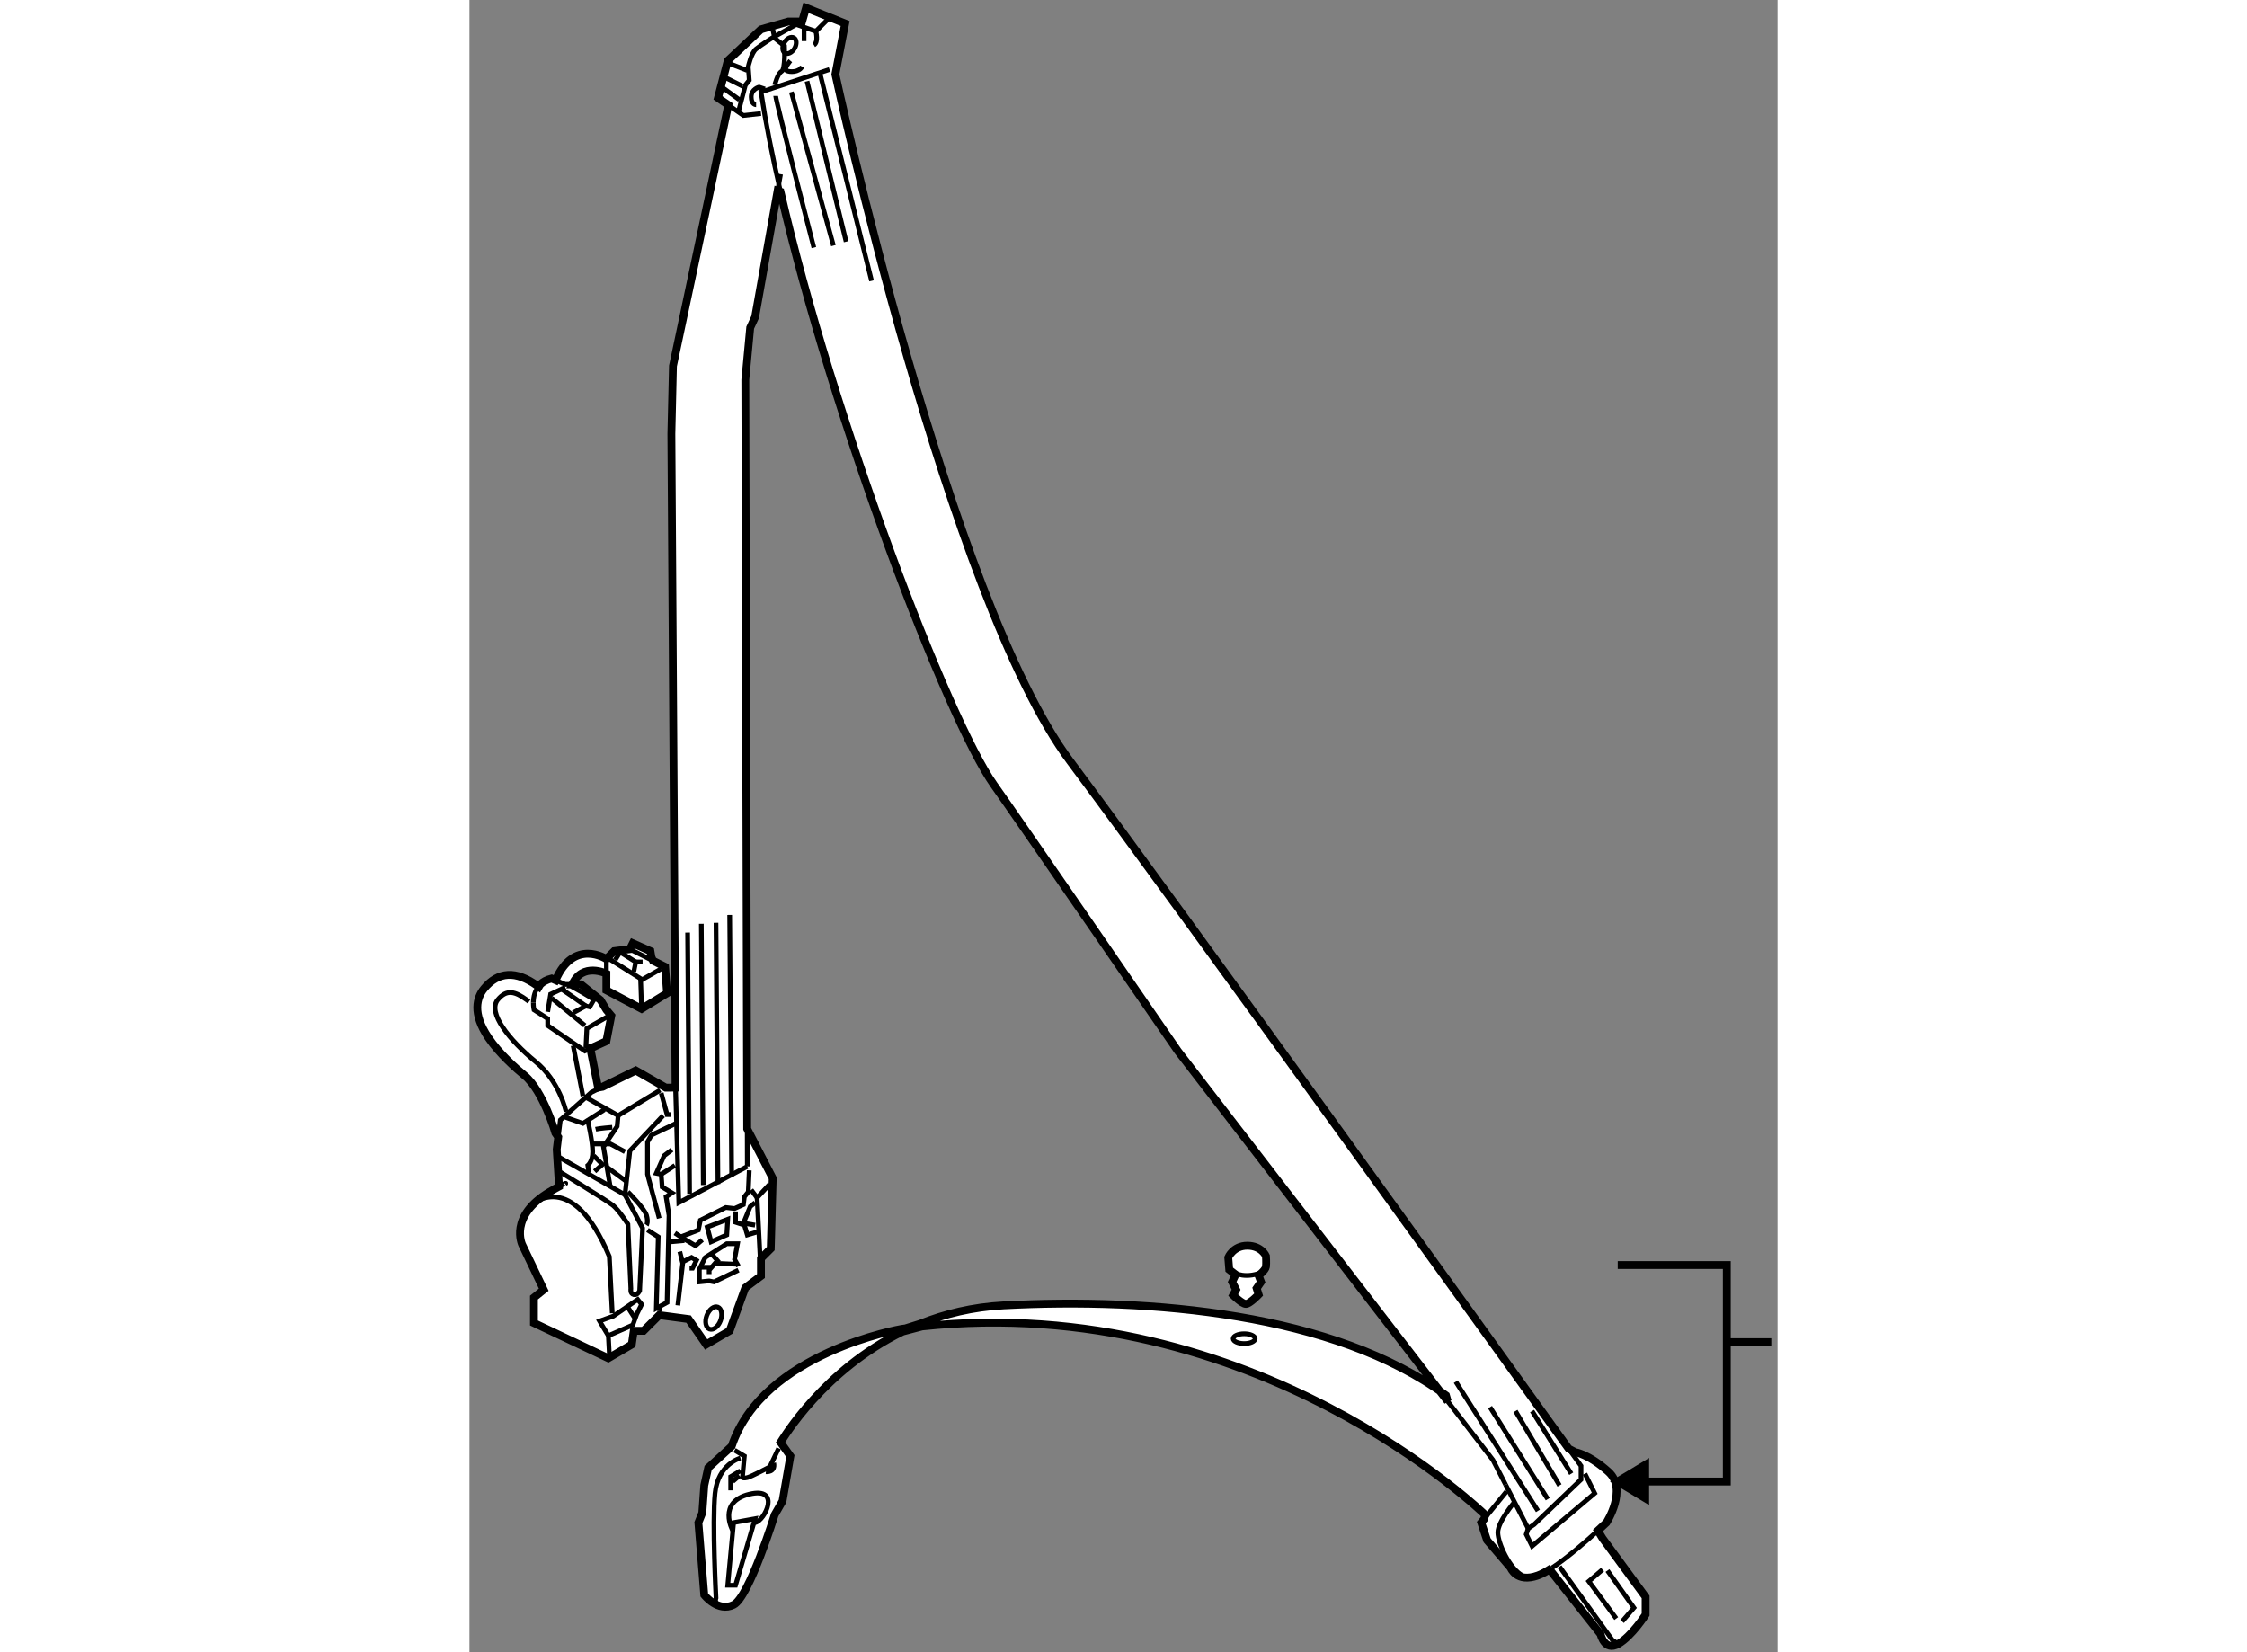<?xml version="1.0" encoding="utf-8"?>
<!-- Generator: Adobe Illustrator 15.1.0, SVG Export Plug-In . SVG Version: 6.00 Build 0)  -->
<!DOCTYPE svg PUBLIC "-//W3C//DTD SVG 1.1//EN" "http://www.w3.org/Graphics/SVG/1.1/DTD/svg11.dtd">
<svg version="1.1" xmlns="http://www.w3.org/2000/svg" xmlns:xlink="http://www.w3.org/1999/xlink" x="0px" y="0px" width="244.8px"
	 height="180px" viewBox="112.076 28.763 83.347 105.272" enable-background="new 0 0 244.8 180" xml:space="preserve">
	
<rect x="112.076" y="28.763" width="83.347" height="105.272" fill="#808080" stroke="none"/>
	
<g><path fill="#FFFFFF" stroke="#000000" stroke-width="0.5" d="M174.407,118.048l-17.194-22.321c0,0-10.233-14.866-11.721-16.959
			c-2.918-4.104-10.236-23.191-13.598-37.787l-0.183-0.06l-1.433,8.045l-0.313,0.674l0,0l-0.312,3.315l0.119,47.729l0,0l1.627,3.148
			l-0.125,4.487l-0.624,0.625v1.121l-0.997,0.747l-0.998,2.743l-1.495,0.872l-1.123-1.619l-1.87-0.249l-0.998,0.996h-0.624
			l-0.125,0.872l-1.496,0.875l-4.739-2.245v-1.619l0.624-0.501l-1.372-2.867c0,0-0.873-1.81,1.747-3.366
			c0.141-0.084,0.263-0.155,0.368-0.216l0.23-0.125l-0.146-2.367l0.096-0.781l-0.175-0.253c-0.003-0.015-0.78-2.7-1.976-3.679
			c-0.559-0.459-1.601-1.378-2.292-2.396c-1.065-1.572-0.741-2.571-0.282-3.134c0.899-1.099,2.038-1.161,3.384-0.187l0.106,0.075
			l0.093-0.155c0.17-0.163,0.402-0.298,0.718-0.377l0.257,0.11l0,0c1.159-2.699,3.235-1.355,3.235-1.355l0.498-0.501l0.825-0.103
			l0.173-0.021l0.188-0.374l1.122,0.498l0.063,0.377l0.101,0.235l0.772,0.387l0.125,1.685l-1.621,0.997l-2.245-1.186v-0.779v-0.282
			c0,0-1.528-0.746-2.172,0.688h0.096h0.455l1.248,0.999l0.374,0.622l0.312,0.374l-0.312,1.622l-0.841,0.382l-0.188,0.054
			l0.499,2.521l0.287-0.05l2.114-1.038l1.912,1.094l0.623-0.006l-0.266-41.648l0,0l0.101-4.33l3.491-16.459l0.036-0.167L127.91,35
			l0.623-2.37l2.119-1.995l1.746-0.499h0.873l0.25-0.873l2.493,0.998l-0.577,3l-0.045,0.242c0,0,7.23,33.419,14.963,43.768
			c6.909,9.251,27.467,37.827,31.755,43.792l0.417,0.225c0,0,0.871,0.124,2.119,1.248c1.248,1.121-0.125,3.241-0.125,3.241
			s-0.211,0.203-0.547,0.51l0.297,0.489l2.744,3.739v1.121c0,0-0.873,1.373-1.746,1.871s-1.121-0.622-1.121-0.622l-3.244-4.116
			l0.144-0.106c-0.333,0.219-0.64,0.39-0.892,0.48c-1.371,0.5-1.744-0.496-1.744-0.496l-1.496-1.746l-0.373-1.124l0.197-0.242
			l0.049-0.257c0,0-14.621-14.263-35.877-12.001l-1.229,0.324c-5.055,2.466-7.6,6.788-7.783,7.063l0.623,0.874l-0.499,2.868
			l-0.499,0.871c0,0-1.621,5.237-2.618,5.736c-0.997,0.5-1.87-0.624-1.87-0.624l-0.375-4.613l0.25-0.623l0.125-1.746l0.248-1.121
			l1.498-1.374c1.994-5.983,10.849-7.48,10.849-7.48c0.073-0.01,0.146-0.02,0.219-0.029l0.938-0.294
			c1.564-0.629,3.338-1.067,5.326-1.174c9.352-0.496,21.072,0.501,28.182,5.737L174.407,118.048z"></path><path fill="none" stroke="#000000" stroke-width="0.3" d="M118.183,104.204c0,0,0.248-0.222-0.629,0.285"></path><polyline fill="none" stroke="#000000" stroke-width="0.3" points="117.734,101.216 117.869,100.124 119.849,98.359 
			120.559,98.011 		"></polyline><path fill="none" stroke="#000000" stroke-width="0.3" d="M118.233,99.6c-0.017-0.079-0.432-1.953-1.939-3.186
			c-1.683-1.378-3.083-3.132-2.416-3.949c0.574-0.7,1.115-0.526,1.858,0.013l0.14,0.1"></path><line fill="none" stroke="#000000" stroke-width="0.3" x1="119.306" y1="98.594" x2="118.683" y2="95.383"></line><polyline fill="none" stroke="#000000" stroke-width="0.3" points="123.771,89.978 122.298,89.241 122.125,89.263 		"></polyline><line fill="none" stroke="#000000" stroke-width="0.3" x1="120.802" y1="89.866" x2="120.802" y2="91.081"></line><path fill="none" stroke="#000000" stroke-width="0.3" d="M116.146,92.653c0.003-0.347,0.085-0.82,0.446-1.165"></path><path fill="none" stroke="#000000" stroke-width="0.3" d="M119.961,95.485l-0.531,0.241l-2.369-1.622v-0.437l-0.873-0.561
			c0,0-0.044-0.189-0.042-0.454"></path><polyline fill="none" stroke="#000000" stroke-width="0.3" points="117.567,91.222 118.183,91.486 118.726,91.486 		"></polyline><polyline fill="none" stroke="#000000" stroke-width="0.3" points="125.207,98.061 125.416,105.39 129.78,103.083 		"></polyline><line fill="none" stroke="#000000" stroke-width="0.3" x1="129.774" y1="100.685" x2="129.78" y2="103.083"></line><line fill="none" stroke="#000000" stroke-width="0.3" x1="131.9" y1="39.863" x2="131.712" y2="40.921"></line><path fill="none" stroke="#000000" stroke-width="0.3" d="M131.895,40.98c-0.519-2.249-0.942-4.391-1.242-6.355l4.365-1.434"></path><path fill="none" stroke="#000000" stroke-width="0.3" d="M182.11,121.063c0.51,0.709,0.79,1.099,0.79,1.099v0.872l-2.994,2.868
			l-0.373,0.252l-1.434-2.789"></path><polyline fill="none" stroke="#000000" stroke-width="0.3" points="130.652,35.997 129.531,36.122 128.569,35.457 		"></polyline><polygon fill="none" stroke="#000000" stroke-width="0.3" points="130.279,125.528 128.907,125.777 128.533,129.769 
			129.031,129.769 		"></polygon><path fill="none" stroke="#000000" stroke-width="0.3" d="M181.048,128.663c0.998-0.656,2.23-1.74,2.927-2.376"></path><line fill="none" stroke="#000000" stroke-width="0.3" x1="178.162" y1="123.784" x2="176.74" y2="125.535"></line><polyline fill="none" stroke="#000000" stroke-width="0.3" points="179.533,126.154 179.41,126.524 179.783,127.274 
			183.773,123.908 183.15,122.661 		"></polyline><polyline fill="none" stroke="#000000" stroke-width="0.3" points="184.271,128.77 183.398,129.519 185.145,131.889 		"></polyline><path fill="none" stroke="#000000" stroke-width="0.3" d="M162.139,114.058c0,0.169-0.313,0.312-0.701,0.312
			c-0.387,0-0.701-0.143-0.701-0.312c0-0.172,0.314-0.314,0.701-0.314C161.826,113.743,162.139,113.886,162.139,114.058z"></path><polyline fill="none" stroke="#000000" stroke-width="0.3" points="181.529,128.582 184.896,133.259 185.27,133.508 		"></polyline><polyline fill="none" stroke="#000000" stroke-width="0.3" points="184.584,128.832 186.268,131.203 185.518,132.075 		"></polyline><path fill="none" stroke="#000000" stroke-width="0.3" d="M178.66,124.47c0,0-1.059,1.245-1.059,1.933
			c0,0.686,0.748,2.308,1.559,2.741"></path><line fill="none" stroke="#000000" stroke-width="0.3" x1="180.156" y1="125.03" x2="174.92" y2="116.798"></line><line fill="none" stroke="#000000" stroke-width="0.3" x1="180.781" y1="124.282" x2="177.102" y2="118.42"></line><line fill="none" stroke="#000000" stroke-width="0.3" x1="181.529" y1="123.408" x2="178.723" y2="118.669"></line><line fill="none" stroke="#000000" stroke-width="0.3" x1="182.277" y1="122.661" x2="179.783" y2="118.669"></line><path fill="none" stroke="#000000" stroke-width="0.3" d="M129.344,121.664c0,0-1.434,0.373-1.621,2.244s0.063,6.67,0.063,6.67
			s-0.188,0.498,0.436,0.562"></path><polyline fill="none" stroke="#000000" stroke-width="0.3" points="128.721,123.72 128.721,122.848 129.344,122.474 		"></polyline><line fill="none" stroke="#000000" stroke-width="0.3" x1="128.846" y1="123.159" x2="129.281" y2="122.785"></line><path fill="none" stroke="#000000" stroke-width="0.3" d="M128.969,121.163l0.625,0.376l-0.126,1.37c0,0,0.063,0.063,0.313,0
			c0.249-0.062,1.433-0.685,1.433-0.685l0.563-1.183"></path><path fill="none" stroke="#000000" stroke-width="0.3" d="M130.965,122.536c0,0,0.623,0.062,0.498-0.561"></path><path fill="none" stroke="#000000" stroke-width="0.3" d="M128.846,126.275c0,0-0.998-1.806,1.059-2.308
			c2.058-0.498,0.998,1.685,0.375,1.812"></path><path fill="none" stroke="#000000" stroke-width="0.3" d="M116.063,105.515c0,0,2.557-2.369,4.925,3.304l0.188,3.618"></path><polygon fill="none" stroke="#000000" stroke-width="0.3" points="122.797,111.561 121.238,112.623 120.366,112.935 
			120.927,113.868 122.486,113.184 122.735,112.498 123.047,111.872 		"></polygon><line fill="none" stroke="#000000" stroke-width="0.3" x1="120.989" y1="115.054" x2="120.927" y2="113.868"></line><line fill="none" stroke="#000000" stroke-width="0.3" x1="122.609" y1="112.748" x2="122.173" y2="112.063"></line><polyline fill="none" stroke="#000000" stroke-width="0.3" points="118.183,91.673 117.248,92.108 117.061,93.232 		"></polyline><polyline fill="none" stroke="#000000" stroke-width="0.3" points="120.864,93.544 119.556,94.293 119.493,95.539 		"></polyline><polyline fill="none" stroke="#000000" stroke-width="0.3" points="123.047,93.046 122.984,91.236 124.293,90.489 		"></polyline><line fill="none" stroke="#000000" stroke-width="0.3" x1="123.171" y1="91.236" x2="120.989" y2="89.866"></line><polyline fill="none" stroke="#000000" stroke-width="0.3" points="122.547,90.677 122.672,90.053 123.108,90.053 		"></polyline><polyline fill="none" stroke="#000000" stroke-width="0.3" points="122.672,90.053 121.674,89.428 121.363,89.926 		"></polyline><polyline fill="none" stroke="#000000" stroke-width="0.3" points="178.1,123.365 177.289,121.789 174.407,118.048 		"></polyline><line fill="none" stroke="#000000" stroke-width="0.3" x1="117.311" y1="92.36" x2="119.43" y2="94.104"></line><polyline fill="none" stroke="#000000" stroke-width="0.3" points="118.682,93.294 119.493,92.858 119.742,92.921 119.992,92.482 
			120.178,92.36 		"></polyline><path fill="none" stroke="#000000" stroke-width="0.3" d="M119.493,92.858c-0.25-0.187-1.622-1.121-1.622-1.121"></path><path fill="none" stroke="#000000" stroke-width="0.3" d="M119.992,92.482c-0.125-0.184-1.434-0.872-1.434-0.872"></path><polyline fill="none" stroke="#000000" stroke-width="0.3" points="118.059,99.904 119.306,100.341 120.678,99.466 		"></polyline><polyline fill="none" stroke="#000000" stroke-width="0.3" points="119.556,98.718 121.55,99.842 124.23,98.22 		"></polyline><polyline fill="none" stroke="#000000" stroke-width="0.3" points="124.293,98.406 124.668,99.777 124.916,99.777 		"></polyline><polyline fill="none" stroke="#000000" stroke-width="0.3" points="121.55,99.842 121.487,100.527 120.615,101.835 
			121.051,104.395 		"></polyline><polyline fill="none" stroke="#000000" stroke-width="0.3" points="121.986,102.148 121.051,101.648 119.992,101.648 		"></polyline><path fill="none" stroke="#000000" stroke-width="0.3" d="M121.176,100.589c0,0-0.811,0.063-1.06,0.125"></path><path fill="none" stroke="#000000" stroke-width="0.3" d="M119.617,100.153c0,0,0.312,1.373,0.312,1.995
			c0,0.623-0.312,0.872-0.312,0.872l0.063,0.437"></path><polyline fill="none" stroke="#000000" stroke-width="0.3" points="119.992,102.398 120.552,102.959 120.053,103.396 		"></polyline><line fill="none" stroke="#000000" stroke-width="0.3" x1="120.864" y1="103.146" x2="122.049" y2="104.018"></line><polyline fill="none" stroke="#000000" stroke-width="0.3" points="117.622,102.398 121.986,104.89 122.298,102.087 
			124.418,99.842 		"></polyline><path fill="none" stroke="#000000" stroke-width="0.3" d="M121.986,104.89l1.122,2.122l-0.187,3.989c0,0-0.125,0.312-0.375,0.249
			c-0.249-0.063-0.187-0.373-0.187-0.373l-0.187-4.116c0,0-0.561-0.872-0.936-1.185c-0.374-0.311-3.554-2.244-3.554-2.244"></path><path fill="none" stroke="#000000" stroke-width="0.3" d="M122.173,104.705c0,0,1.061,1.06,1.185,1.495
			c0.124,0.438,0,0.623,0,0.623"></path><polyline fill="none" stroke="#000000" stroke-width="0.3" points="124.169,106.389 123.42,103.582 123.42,101.524 
			123.67,101.088 125.229,100.341 		"></polyline><polyline fill="none" stroke="#000000" stroke-width="0.3" points="124.979,102.021 124.48,102.398 123.982,103.519 
			124.293,103.582 124.355,104.395 124.979,104.768 124.605,105.017 124.792,106.2 124.668,111.751 123.982,112.124 
			124.106,107.572 123.42,107.134 		"></polyline><line fill="none" stroke="#000000" stroke-width="0.3" x1="124.23" y1="111.936" x2="124.169" y2="112.312"></line><line fill="none" stroke="#000000" stroke-width="0.3" x1="124.293" y1="103.582" x2="125.166" y2="103.021"></line><polyline fill="none" stroke="#000000" stroke-width="0.3" points="129.904,103.332 129.842,104.705 129.594,105.017 
			129.531,105.515 128.969,105.765 128.408,105.701 126.788,106.512 126.662,107.134 125.541,107.572 125.166,107.324 		"></polyline><polyline fill="none" stroke="#000000" stroke-width="0.3" points="130.652,109.941 130.403,105.079 131.213,104.204 		"></polyline><line fill="none" stroke="#000000" stroke-width="0.3" x1="130.403" y1="105.079" x2="130.029" y2="104.578"></line><polyline fill="none" stroke="#000000" stroke-width="0.3" points="130.403,107.261 129.78,107.445 129.594,106.823 
			129.031,106.639 129.031,105.951 		"></polyline><polyline fill="none" stroke="#000000" stroke-width="0.3" points="130.279,105.39 129.967,105.64 129.531,106.7 130.279,106.823 
					"></polyline><polyline fill="none" stroke="#000000" stroke-width="0.3" points="129.219,109.443 128.969,109.005 129.156,108.009 
			128.471,108.009 127.1,108.883 126.725,109.63 126.725,110.44 127.349,110.378 127.66,110.44 129.219,109.69 		"></polyline><polyline fill="none" stroke="#000000" stroke-width="0.3" points="129.094,109.316 127.723,109.257 127.349,109.69 
			127.349,109.941 		"></polyline><line fill="none" stroke="#000000" stroke-width="0.3" x1="127.972" y1="109.194" x2="127.535" y2="108.694"></line><line fill="none" stroke="#000000" stroke-width="0.3" x1="127.473" y1="109.507" x2="126.85" y2="109.507"></line><polygon fill="none" stroke="#000000" stroke-width="0.3" points="127.225,106.95 128.533,106.448 128.471,107.445 
			127.473,107.884 		"></polygon><polyline fill="none" stroke="#000000" stroke-width="0.3" points="124.916,107.884 125.603,107.822 125.541,107.572 
			126.476,108.133 126.912,107.759 		"></polyline><polyline fill="none" stroke="#000000" stroke-width="0.3" points="125.479,108.508 125.665,109.257 125.354,111.936 		"></polyline><polyline fill="none" stroke="#000000" stroke-width="0.3" points="125.727,109.13 126.227,108.883 126.538,109.067 
			126.289,109.568 126.102,109.568 		"></polyline><ellipse transform="matrix(0.936 0.352 -0.352 0.936 47.862 -37.713)" fill="none" stroke="#000000" stroke-width="0.3" cx="127.629" cy="112.748" rx="0.467" ry="0.749"></ellipse><line fill="none" stroke="#000000" stroke-width="0.3" x1="126.102" y1="104.829" x2="125.977" y2="88.182"></line><line fill="none" stroke="#000000" stroke-width="0.3" x1="126.975" y1="104.267" x2="126.85" y2="87.622"></line><line fill="none" stroke="#000000" stroke-width="0.3" x1="127.91" y1="104.204" x2="127.785" y2="87.56"></line><line fill="none" stroke="#000000" stroke-width="0.3" x1="128.783" y1="103.706" x2="128.657" y2="87.059"></line><path fill="none" stroke="#000000" stroke-width="0.3" d="M129.219,35.873l0.437-1.684l0.249-0.312l-0.063-0.873
			c0,0,0.188-0.873,0.499-1.122c0.312-0.25,0.998-0.686,0.998-0.686l1.558-0.873l1.248,0.437c0,0,0.187,0.686-0.125,0.873"></path><line fill="none" stroke="#000000" stroke-width="0.3" x1="135.08" y1="29.825" x2="134.145" y2="30.76"></line><path fill="none" stroke="#000000" stroke-width="0.3" d="M131.525,34.189c0,0,0.188-0.748,0.437-0.873
			c0.25-0.125,0.188-1.621,0.188-1.621l-0.624-0.499l-0.124-0.561"></path><path fill="none" stroke="#000000" stroke-width="0.3" d="M130.902,34.439l-0.373-0.125c0,0-0.5,0.125-0.5,0.625
			c0,0.498,0.312,0.498,0.312,0.498"></path><path fill="none" stroke="#000000" stroke-width="0.3" d="M132.523,32.631c0,0-0.437,0.498-0.25,0.624
			c0.188,0.124,0.812,0.124,0.998-0.25"></path><line fill="none" stroke="#000000" stroke-width="0.3" x1="133.396" y1="30.573" x2="133.396" y2="31.383"></line><line fill="none" stroke="#000000" stroke-width="0.3" x1="128.657" y1="32.818" x2="129.78" y2="33.254"></line><line fill="none" stroke="#000000" stroke-width="0.3" x1="128.221" y1="33.628" x2="129.468" y2="34.251"></line><line fill="none" stroke="#000000" stroke-width="0.3" x1="128.159" y1="34.313" x2="129.281" y2="35.124"></line><ellipse transform="matrix(0.86 0.51 -0.51 0.86 34.715 -63.154)" fill="none" stroke="#000000" stroke-width="0.3" cx="132.46" cy="31.695" rx="0.374" ry="0.562"></ellipse><line fill="none" stroke="#000000" stroke-width="0.3" x1="134.395" y1="33.378" x2="137.698" y2="46.658"></line><line fill="none" stroke="#000000" stroke-width="0.3" x1="133.584" y1="33.94" x2="136.077" y2="44.165"></line><line fill="none" stroke="#000000" stroke-width="0.3" x1="132.586" y1="34.625" x2="135.267" y2="44.414"></line><path fill="none" stroke="#000000" stroke-width="0.3" d="M131.588,34.875c0,0.312,2.432,9.664,2.432,9.664"></path></g><g><polygon points="187.238,121.657 184.746,123.159 187.238,124.663 		"></polygon><line fill="none" stroke="#000000" stroke-width="0.5" x1="192.189" y1="114.28" x2="195.023" y2="114.28"></line><polyline fill="none" stroke="#000000" stroke-width="0.5" points="186.089,123.159 192.188,123.159 192.188,109.366 
			185.239,109.366 		"></polyline></g>



	
<g><path fill="#FFFFFF" stroke="#000000" stroke-width="0.5" d="M160.424,108.883l0.063,0.777l0.404,0.312l-0.219,0.469l0.252,0.498
			l-0.188,0.344c0,0,0.561,0.561,0.809,0.561c0.25,0,0.813-0.593,0.813-0.593l-0.125-0.403l0.279-0.406l-0.154-0.405
			c0,0,0.436-0.345,0.467-0.562s0-0.686,0-0.686s-0.281-0.655-1.186-0.655C160.736,108.133,160.424,108.883,160.424,108.883z"></path><path fill="none" stroke="#000000" stroke-width="0.3" d="M160.797,109.847c0,0,0.748,0.469,1.934-0.092"></path></g>


</svg>